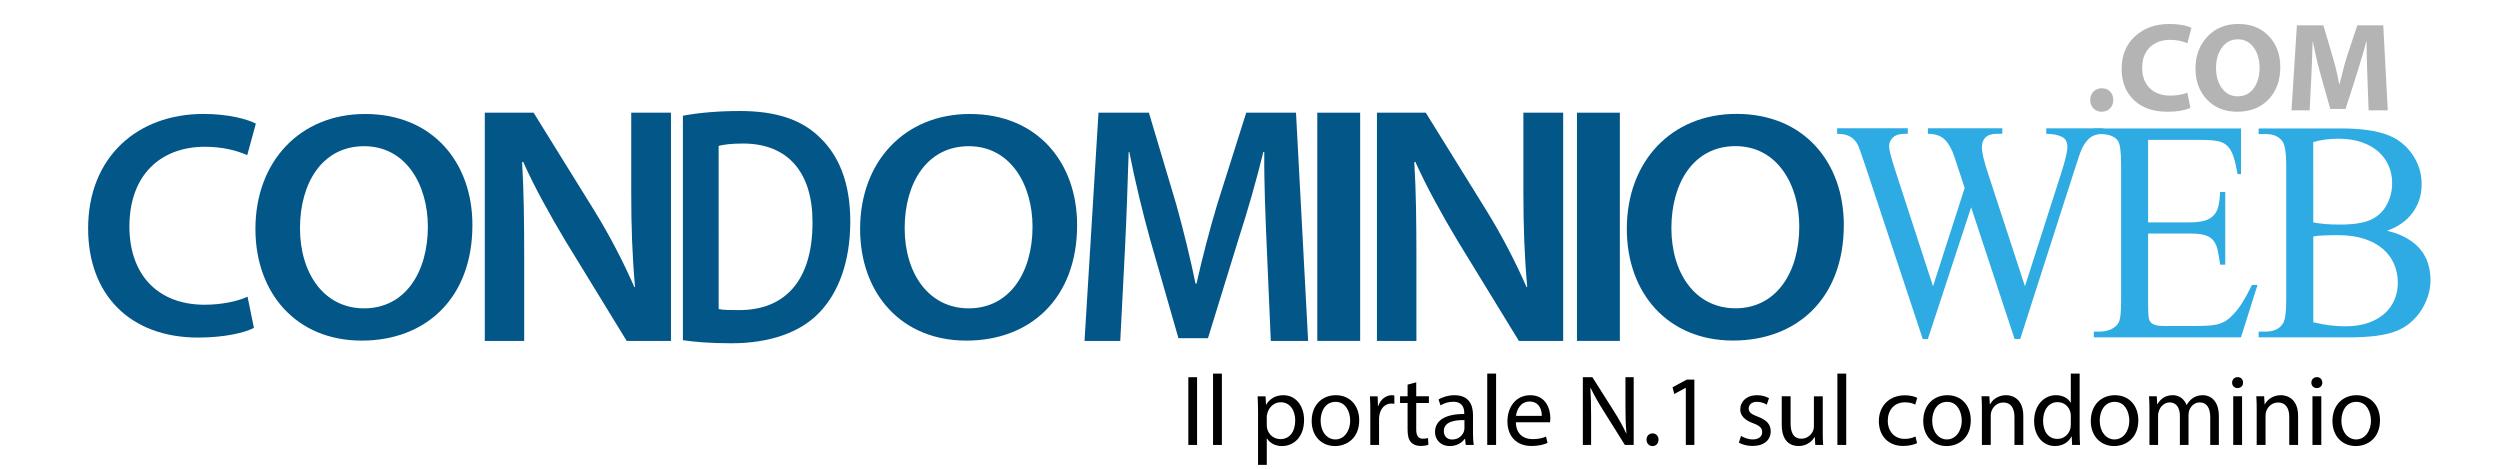 <?xml version="1.0" encoding="UTF-8"?>
<!-- Generator: Adobe Illustrator 15.1.0, SVG Export Plug-In . SVG Version: 6.00 Build 0)  -->
<!DOCTYPE svg PUBLIC "-//W3C//DTD SVG 1.1//EN" "http://www.w3.org/Graphics/SVG/1.1/DTD/svg11.dtd">
<svg version="1.1" id="Livello_1" xmlns="http://www.w3.org/2000/svg" xmlns:xlink="http://www.w3.org/1999/xlink" x="0px" y="0px" width="320px" height="60px" viewBox="0 0 320 60" enable-background="new 0 0 320 59.5" xml:space="preserve">
<g>
	<path fill="#B5B4B4" d="M270.499,12.799c0,0.441-0.14,0.802-0.414,1.082c-0.274,0.279-0.633,0.42-1.067,0.42   c-0.429,0-0.783-0.142-1.059-0.423c-0.271-0.283-0.412-0.642-0.412-1.078s0.143-0.795,0.419-1.078   c0.279-0.282,0.636-0.424,1.067-0.424c0.438,0,0.791,0.141,1.063,0.42C270.363,11.998,270.499,12.357,270.499,12.799z"/>
	<path fill="#B5B4B4" d="M279.979,11.865l0.392,1.938c-0.74,0.333-1.718,0.501-2.92,0.501c-1.832,0-3.271-0.5-4.316-1.497   c-1.045-0.998-1.565-2.323-1.565-3.976c0-1.743,0.568-3.14,1.713-4.188c1.139-1.05,2.607-1.573,4.402-1.573   c1.207,0,2.146,0.166,2.819,0.498l-0.521,1.969c-0.668-0.29-1.402-0.435-2.19-0.435c-1.095,0-1.962,0.318-2.617,0.953   c-0.649,0.636-0.978,1.512-0.978,2.631c0,1.092,0.324,1.958,0.963,2.594c0.646,0.638,1.525,0.958,2.65,0.958   C278.611,12.233,279.341,12.111,279.979,11.865z"/>
	<path fill="#B5B4B4" d="M291.877,8.586c0,1.727-0.509,3.111-1.52,4.152c-1.012,1.042-2.349,1.563-3.996,1.563   c-1.604,0-2.895-0.521-3.866-1.554c-0.979-1.036-1.472-2.362-1.472-3.984c0-1.656,0.519-3.02,1.533-4.089   c1.021-1.072,2.338-1.606,3.95-1.606c1.622,0,2.921,0.517,3.901,1.548C291.391,5.649,291.877,6.972,291.877,8.586z M283.654,8.698   c0,1.065,0.256,1.938,0.77,2.615c0.51,0.679,1.178,1.018,2.006,1.018c0.848,0,1.527-0.337,2.031-1.009   c0.505-0.673,0.76-1.56,0.76-2.657c0-1.054-0.255-1.924-0.763-2.607c-0.515-0.684-1.183-1.025-2.015-1.025   c-0.84,0-1.514,0.345-2.021,1.029C283.91,6.751,283.654,7.628,283.654,8.698z"/>
	<path fill="#B5B4B4" d="M303.182,14.123c-0.173-4.317-0.258-7.241-0.258-8.781h-0.054c-0.265,1.157-1.144,4.025-2.641,8.604h-1.953   c-0.898-3.157-1.438-5.096-1.614-5.812c-0.178-0.716-0.382-1.647-0.612-2.793h-0.032c-0.069,2.174-0.125,3.741-0.178,4.699   l-0.207,4.082h-2.322l0.693-10.88h3.387c0.831,2.777,1.331,4.495,1.507,5.153c0.171,0.659,0.341,1.443,0.513,2.354h0.063   c0.399-1.686,0.737-2.946,1.02-3.785l1.244-3.721h3.318l0.578,10.88H303.182z"/>
</g>
<g>
	<g>
		<g>
			<path fill="#025688" d="M32.503,41.973c-1.187,0.619-3.81,1.236-7.127,1.236c-8.769,0-14.096-5.52-14.096-13.962     c0-9.143,6.311-14.662,14.75-14.662c3.318,0,5.694,0.701,6.72,1.235l-1.105,4.036c-1.312-0.577-3.114-1.069-5.411-1.069     c-5.611,0-9.669,3.541-9.669,10.211c0,6.094,3.565,10.008,9.629,10.008c2.049,0,4.18-0.41,5.492-1.029L32.503,41.973z"/>
		</g>
		<g>
			<path fill="#025688" d="M60.469,28.8c0,9.421-6.011,14.798-14.173,14.798c-8.337,0-13.602-6.043-13.602-14.295     c0-8.628,5.705-14.713,14.041-14.713C55.381,14.586,60.469,20.798,60.469,28.8z M38.399,29.216c0,5.71,3.026,10.253,8.205,10.253     c5.222,0,8.162-4.586,8.162-10.462c0-5.293-2.764-10.293-8.162-10.293C41.251,18.712,38.399,23.423,38.399,29.216z"/>
		</g>
		<g>
			<path fill="#025688" d="M62.053,43.639V14.425H68.3l7.767,12.522c2.007,3.252,3.747,6.635,5.13,9.799h0.091     c-0.358-3.902-0.49-7.674-0.49-12.135V14.425h5.086v29.214h-5.667l-7.855-12.832c-1.917-3.207-3.928-6.803-5.399-10.099     l-0.134,0.045c0.225,3.769,0.268,7.627,0.268,12.438v10.447H62.053L62.053,43.639z"/>
		</g>
		<g>
			<path fill="#025688" d="M87.412,14.815c2.01-0.39,4.576-0.606,7.289-0.606c4.689,0,7.926,1.126,10.231,3.379     c2.417,2.297,3.904,5.766,3.904,10.748c0,5.201-1.522,9.104-3.904,11.616c-2.492,2.644-6.472,3.987-11.344,3.987     c-2.676,0-4.688-0.172-6.177-0.393L87.412,14.815L87.412,14.815z M91.988,39.561c0.631,0.131,1.599,0.131,2.529,0.131     c5.95,0.047,9.483-3.77,9.483-11.18c0.039-6.457-3.163-10.14-8.889-10.14c-1.451,0-2.493,0.128-3.125,0.303L91.988,39.561     L91.988,39.561z"/>
		</g>
		<g>
			<path fill="#025688" d="M162.148,31.717c-0.16-3.771-0.359-8.322-0.319-12.266h-0.121c-0.872,3.554-1.991,7.498-3.187,11.182     l-3.901,12.656h-3.78l-3.58-12.482c-1.037-3.728-1.994-7.715-2.709-11.355h-0.081c-0.118,3.813-0.278,8.451-0.476,12.438     l-0.6,11.748h-4.575l1.789-29.214h6.45l3.504,11.746c0.953,3.423,1.793,6.89,2.469,10.14h0.119     c0.713-3.162,1.633-6.759,2.665-10.185l3.702-11.702h6.372l1.551,29.213h-4.776L162.148,31.717z"/>
		</g>
		<g>
			<path fill="#025688" d="M174.1,14.423v29.212h-5.488V14.423H174.1z"/>
		</g>
		<g>
			<path fill="#025688" d="M176.249,43.639V14.425h6.249l7.766,12.522c2.008,3.252,3.75,6.635,5.131,9.799h0.092     c-0.355-3.902-0.493-7.674-0.493-12.135V14.425h5.092v29.214h-5.669l-7.854-12.832c-1.922-3.207-3.927-6.803-5.4-10.099     l-0.133,0.045c0.227,3.769,0.27,7.627,0.27,12.438v10.447H176.249L176.249,43.639z"/>
		</g>
		<g>
			<path fill="#025688" d="M207.341,14.423v29.212h-5.487V14.423H207.341z"/>
		</g>
		<g>
			<path fill="#025688" d="M137.87,28.8c0,9.421-6.016,14.798-14.176,14.798c-8.334,0-13.6-6.043-13.6-14.295     c0-8.628,5.705-14.713,14.041-14.713C132.778,14.586,137.87,20.798,137.87,28.8z M115.798,29.216     c0,5.71,3.027,10.253,8.203,10.253c5.222,0,8.163-4.586,8.163-10.462c0-5.293-2.764-10.293-8.163-10.293     C118.65,18.712,115.798,23.423,115.798,29.216z"/>
		</g>
		<g>
			<path fill="#025688" d="M236.008,28.792c0,9.419-6.014,14.798-14.174,14.798c-8.336,0-13.602-6.045-13.602-14.299     c0-8.626,5.703-14.713,14.039-14.713C230.918,14.578,236.008,20.789,236.008,28.792z M213.938,29.208     c0,5.711,3.026,10.252,8.203,10.252c5.224,0,8.166-4.584,8.166-10.46c0-5.293-2.768-10.295-8.166-10.295     C216.789,18.704,213.938,23.416,213.938,29.208z"/>
		</g>
	</g>
	<g>
		<g>
			<path fill="#2EABE2" d="M269.23,16.429v0.704c-0.625,0-1.143,0.125-1.537,0.376c-0.402,0.25-0.782,0.712-1.146,1.387     c-0.117,0.221-0.271,0.6-0.447,1.141c-0.182,0.542-0.412,1.242-0.688,2.104l-6.826,21.252h-0.717l-5.563-16.857l-5.539,16.857     h-0.656l-7.26-21.916c-0.274-0.815-0.5-1.461-0.668-1.939c-0.164-0.478-0.287-0.795-0.356-0.953     c-0.248-0.485-0.576-0.85-0.992-1.093c-0.416-0.244-0.978-0.364-1.688-0.364v-0.706h9.051v0.706h-0.416     c-0.657,0-1.151,0.155-1.48,0.469c-0.335,0.313-0.501,0.691-0.501,1.128c0,0.423,0.269,1.466,0.806,3.128l4.819,14.789     l4.054-12.58l-1.31-3.974c-0.306-0.94-0.708-1.669-1.209-2.187c-0.502-0.518-1.231-0.775-2.192-0.775v-0.706h9.528v0.706h-0.657     c-0.695,0-1.195,0.155-1.505,0.469c-0.305,0.313-0.454,0.737-0.454,1.271c0,0.645,0.271,1.794,0.825,3.455l4.688,14.32     l4.646-14.506c0.521-1.614,0.784-2.736,0.784-3.363s-0.258-1.059-0.775-1.294c-0.516-0.233-1.156-0.35-1.926-0.35v-0.705h7.313     v0.003L269.23,16.429L269.23,16.429z"/>
		</g>
		<g>
			<path fill="#2EABE2" d="M274.956,17.901v10.562h5.364c0.785,0,1.418-0.074,1.91-0.227c0.483-0.15,0.873-0.385,1.151-0.701     c0.283-0.319,0.479-0.719,0.591-1.205c0.106-0.484,0.178-1.066,0.209-1.753h0.652v9.3h-0.652     c-0.104-0.746-0.214-1.374-0.324-1.885c-0.121-0.51-0.303-0.918-0.559-1.227c-0.257-0.313-0.615-0.535-1.081-0.67     c-0.465-0.137-1.096-0.201-1.896-0.201h-5.366v8.818c0,1.191,0.045,1.92,0.132,2.17c0.045,0.129,0.104,0.242,0.186,0.348     c0.082,0.104,0.188,0.189,0.326,0.264c0.137,0.074,0.314,0.126,0.539,0.168c0.217,0.039,0.496,0.063,0.85,0.063h4.142     c0.697,0,1.285-0.021,1.769-0.063c0.476-0.039,0.896-0.119,1.244-0.236c0.349-0.121,0.659-0.279,0.937-0.477     c0.272-0.195,0.565-0.465,0.869-0.801c0.729-0.762,1.489-1.986,2.29-3.672h0.723l-2.116,6.701h-18.839v-0.736h0.854     c0.23,0,0.475-0.027,0.729-0.084c0.254-0.059,0.491-0.143,0.709-0.25c0.219-0.114,0.414-0.254,0.594-0.43     c0.17-0.174,0.305-0.381,0.389-0.619c0.146-0.416,0.221-1.281,0.221-2.604v-17.36c0-0.841-0.035-1.529-0.107-2.062     c-0.074-0.53-0.188-0.894-0.352-1.084c-0.438-0.523-1.164-0.787-2.182-0.787h-0.852v-0.715h18.84v5.84h-0.438     c-0.173-0.969-0.354-1.745-0.554-2.324c-0.197-0.579-0.467-1.025-0.811-1.335c-0.339-0.31-0.779-0.509-1.316-0.595     c-0.537-0.086-1.223-0.131-2.054-0.131L274.956,17.901L274.956,17.901z"/>
		</g>
		<g>
			<path fill="#2EABE2" d="M305.543,29.536c1.004,0.237,1.858,0.563,2.563,0.979c0.703,0.409,1.278,0.889,1.721,1.43     c0.445,0.541,0.769,1.146,0.972,1.813c0.202,0.67,0.305,1.367,0.305,2.1c0,0.67-0.102,1.328-0.305,1.979     c-0.205,0.648-0.492,1.27-0.858,1.85c-0.375,0.58-0.821,1.103-1.355,1.563c-0.528,0.46-1.128,0.824-1.799,1.098     c-1.353,0.561-3.4,0.834-6.149,0.834h-11.531v-0.738h0.918c1.028,0,1.766-0.353,2.199-1.051c0.276-0.44,0.413-1.418,0.413-2.934     V21.165c0-1.621-0.173-2.663-0.521-3.124c-0.447-0.587-1.147-0.882-2.09-0.882h-0.918v-0.716h10.57     c1.192,0,2.25,0.061,3.172,0.18c0.926,0.119,1.738,0.298,2.445,0.536c0.704,0.24,1.317,0.546,1.841,0.918     c0.522,0.375,0.988,0.822,1.396,1.347c0.965,1.241,1.439,2.625,1.439,4.148c0,1.351-0.374,2.553-1.122,3.603     C308.099,28.225,306.997,29.012,305.543,29.536z M296.1,28.461c0.89,0.191,2.021,0.285,3.403,0.285     c1.731,0,3.055-0.205,3.968-0.619c0.888-0.412,1.563-1.049,2.029-1.906c0.466-0.859,0.696-1.798,0.696-2.816     c0-0.76-0.148-1.484-0.438-2.167c-0.291-0.685-0.725-1.285-1.296-1.801c-0.575-0.516-1.293-0.926-2.149-1.228     c-0.858-0.301-1.849-0.453-2.966-0.453c-1.209,0-2.291,0.145-3.252,0.429L296.1,28.461L296.1,28.461z M296.1,41.244     c1.369,0.35,2.743,0.523,4.121,0.523c1.104,0,2.075-0.147,2.914-0.438c0.835-0.296,1.529-0.692,2.092-1.192     c0.563-0.504,0.979-1.091,1.266-1.768c0.285-0.676,0.428-1.402,0.428-2.184c0-0.846-0.156-1.633-0.473-2.373     c-0.313-0.737-0.783-1.383-1.416-1.932c-0.632-0.549-1.426-0.98-2.377-1.301c-0.953-0.316-2.074-0.479-3.366-0.479     c-0.742,0-1.376,0.016-1.91,0.037c-0.526,0.022-0.954,0.067-1.276,0.129v10.977H296.1z"/>
		</g>
	</g>
</g>
<g>
	<path d="M153.226,48.283v8.67h-1.119v-8.67H153.226z"/>
	<path d="M155.269,47.82h1.132v9.133h-1.132V47.82z"/>
	<path d="M161.029,52.76c0-0.798-0.026-1.439-0.053-2.031h1.017l0.052,1.066h0.025c0.464-0.759,1.195-1.209,2.213-1.209   c1.505,0,2.637,1.273,2.637,3.164c0,2.238-1.363,3.346-2.83,3.346c-0.822,0-1.543-0.361-1.916-0.979h-0.025V59.5h-1.119V52.76   L161.029,52.76z M162.146,54.419c0,0.167,0.026,0.321,0.053,0.463c0.205,0.785,0.888,1.325,1.697,1.325   c1.196,0,1.892-0.979,1.892-2.404c0-1.248-0.656-2.316-1.853-2.316c-0.771,0-1.492,0.554-1.711,1.402   c-0.039,0.143-0.078,0.309-0.078,0.463V54.419z"/>
	<path d="M173.979,53.789c0,2.302-1.595,3.307-3.101,3.307c-1.685,0-2.983-1.236-2.983-3.203c0-2.084,1.363-3.307,3.088-3.307   C172.77,50.586,173.979,51.885,173.979,53.789z M169.039,53.854c0,1.363,0.784,2.394,1.891,2.394c1.082,0,1.891-1.017,1.891-2.419   c0-1.055-0.526-2.393-1.864-2.393S169.039,52.67,169.039,53.854z"/>
	<path d="M175.402,52.67c0-0.732-0.014-1.363-0.053-1.941h0.99l0.039,1.222h0.051c0.283-0.837,0.965-1.363,1.725-1.363   c0.129,0,0.219,0.013,0.322,0.038v1.068c-0.117-0.026-0.231-0.039-0.388-0.039c-0.797,0-1.362,0.604-1.519,1.453   c-0.024,0.154-0.051,0.334-0.051,0.527v3.318H175.4V52.67H175.402z"/>
	<path d="M181.277,48.939v1.787h1.621v0.861h-1.621v3.357c0,0.771,0.22,1.209,0.85,1.209c0.296,0,0.516-0.039,0.656-0.077   l0.052,0.851c-0.219,0.09-0.565,0.153-1.004,0.153c-0.526,0-0.952-0.168-1.222-0.478c-0.321-0.334-0.438-0.888-0.438-1.619v-3.396   h-0.965v-0.861h0.965v-1.492L181.277,48.939z"/>
	<path d="M187.617,56.953l-0.092-0.784h-0.037c-0.348,0.487-1.018,0.927-1.904,0.927c-1.26,0-1.902-0.889-1.902-1.789   c0-1.504,1.338-2.328,3.742-2.314v-0.129c0-0.516-0.142-1.44-1.415-1.44c-0.579,0-1.184,0.181-1.62,0.464l-0.258-0.746   c0.516-0.334,1.262-0.554,2.045-0.554c1.904,0,2.367,1.3,2.367,2.548v2.327c0,0.54,0.025,1.067,0.104,1.492L187.617,56.953   L187.617,56.953z M187.449,53.775c-1.234-0.025-2.637,0.193-2.637,1.402c0,0.732,0.488,1.08,1.066,1.08   c0.811,0,1.325-0.515,1.506-1.042c0.038-0.116,0.063-0.243,0.063-0.36L187.449,53.775L187.449,53.775z"/>
	<path d="M190.367,47.82h1.132v9.133h-1.132V47.82z"/>
	<path d="M194.031,54.046c0.025,1.531,1.003,2.161,2.136,2.161c0.81,0,1.299-0.143,1.724-0.32l0.192,0.811   c-0.397,0.18-1.08,0.386-2.071,0.386c-1.916,0-3.061-1.261-3.061-3.14c0-1.877,1.105-3.356,2.92-3.356   c2.031,0,2.572,1.788,2.572,2.933c0,0.231-0.025,0.412-0.039,0.527L194.031,54.046L194.031,54.046z M197.35,53.234   c0.014-0.719-0.295-1.838-1.568-1.838c-1.145,0-1.646,1.055-1.736,1.838H197.35z"/>
	<path d="M202.605,56.953v-8.67h1.222l2.778,4.387c0.644,1.016,1.146,1.93,1.557,2.816l0.025-0.014   c-0.104-1.156-0.129-2.211-0.129-3.563v-3.629h1.055v8.671h-1.131l-2.754-4.399c-0.604-0.965-1.184-1.955-1.621-2.894l-0.037,0.013   c0.063,1.094,0.09,2.135,0.09,3.576v3.704L202.605,56.953L202.605,56.953z"/>
	<path d="M210.757,56.284c0-0.476,0.321-0.812,0.771-0.812c0.451,0,0.76,0.336,0.76,0.812c0,0.463-0.296,0.812-0.771,0.812   C211.064,57.096,210.757,56.747,210.757,56.284z"/>
	<path d="M215.785,49.646h-0.026l-1.452,0.785l-0.22-0.863l1.826-0.978h0.965v8.361h-1.093V49.646z"/>
	<path d="M222.854,55.796c0.336,0.218,0.928,0.45,1.492,0.45c0.823,0,1.211-0.412,1.211-0.928c0-0.539-0.322-0.836-1.158-1.145   c-1.119-0.398-1.646-1.018-1.646-1.763c0-1.003,0.811-1.826,2.148-1.826c0.629,0,1.184,0.181,1.529,0.386l-0.283,0.823   c-0.244-0.153-0.693-0.36-1.272-0.36c-0.668,0-1.041,0.387-1.041,0.851c0,0.514,0.373,0.745,1.183,1.055   c1.082,0.411,1.635,0.951,1.635,1.878c0,1.094-0.85,1.865-2.328,1.865c-0.682,0-1.313-0.168-1.749-0.426L222.854,55.796z"/>
	<path d="M233.311,55.255c0,0.644,0.013,1.209,0.051,1.698h-1.004l-0.063-1.018h-0.025c-0.297,0.502-0.951,1.158-2.059,1.158   c-0.979,0-2.148-0.539-2.148-2.728v-3.64h1.133v3.448c0,1.185,0.359,1.979,1.39,1.979c0.759,0,1.286-0.526,1.492-1.027   c0.063-0.168,0.103-0.373,0.103-0.579v-3.819h1.133v4.526H233.311z"/>
	<path d="M235.186,47.82h1.131v9.133h-1.131V47.82z"/>
	<path d="M245.381,56.723c-0.296,0.153-0.951,0.359-1.788,0.359c-1.878,0-3.1-1.273-3.1-3.178c0-1.916,1.312-3.307,3.344-3.307   c0.669,0,1.261,0.168,1.569,0.321l-0.258,0.875c-0.271-0.153-0.694-0.296-1.313-0.296c-1.428,0-2.199,1.055-2.199,2.354   c0,1.44,0.926,2.328,2.161,2.328c0.644,0,1.067-0.168,1.39-0.309L245.381,56.723z"/>
	<path d="M252.26,53.789c0,2.302-1.595,3.307-3.101,3.307c-1.685,0-2.983-1.236-2.983-3.203c0-2.084,1.363-3.307,3.088-3.307   C251.051,50.586,252.26,51.885,252.26,53.789z M247.32,53.854c0,1.363,0.783,2.394,1.891,2.394c1.081,0,1.891-1.017,1.891-2.419   c0-1.055-0.526-2.393-1.865-2.393C247.898,51.436,247.32,52.67,247.32,53.854z"/>
	<path d="M253.686,52.412c0-0.643-0.015-1.17-0.053-1.686h1.004l0.063,1.029h0.024c0.311-0.592,1.029-1.171,2.06-1.171   c0.86,0,2.198,0.515,2.198,2.649v3.718h-1.131v-3.589c0-1.004-0.373-1.84-1.44-1.84c-0.746,0-1.325,0.527-1.519,1.158   c-0.052,0.141-0.076,0.334-0.076,0.526v3.743h-1.133v-4.539H253.686z"/>
	<path d="M266.195,47.82v7.525c0,0.553,0.014,1.182,0.052,1.606h-1.017l-0.051-1.08h-0.027c-0.346,0.694-1.104,1.222-2.121,1.222   c-1.506,0-2.662-1.273-2.662-3.164c-0.014-2.07,1.273-3.345,2.791-3.345c0.951,0,1.595,0.45,1.878,0.952h0.024v-3.719h1.133V47.82z    M265.063,53.262c0-0.142-0.013-0.334-0.051-0.477c-0.168-0.721-0.785-1.313-1.634-1.313c-1.171,0-1.864,1.029-1.864,2.405   c0,1.261,0.616,2.304,1.838,2.304c0.76,0,1.455-0.502,1.66-1.352c0.038-0.154,0.051-0.309,0.051-0.489V53.262z"/>
	<path d="M273.705,53.789c0,2.302-1.596,3.307-3.102,3.307c-1.685,0-2.982-1.236-2.982-3.203c0-2.084,1.363-3.307,3.087-3.307   C272.496,50.586,273.705,51.885,273.705,53.789z M268.766,53.854c0,1.363,0.784,2.394,1.892,2.394c1.081,0,1.891-1.017,1.891-2.419   c0-1.055-0.526-2.393-1.864-2.393S268.766,52.67,268.766,53.854z"/>
	<path d="M275.129,52.412c0-0.643-0.014-1.17-0.052-1.686h0.989l0.053,1.004h0.038c0.348-0.592,0.927-1.146,1.954-1.146   c0.851,0,1.492,0.515,1.764,1.248h0.025c0.192-0.349,0.438-0.618,0.694-0.812c0.373-0.283,0.784-0.438,1.376-0.438   c0.823,0,2.045,0.54,2.045,2.701v3.666h-1.104v-3.523c0-1.197-0.438-1.918-1.353-1.918c-0.643,0-1.145,0.477-1.336,1.029   c-0.053,0.154-0.092,0.359-0.092,0.566v3.846h-1.105v-3.73c0-0.99-0.438-1.711-1.299-1.711c-0.707,0-1.223,0.566-1.401,1.133   c-0.064,0.168-0.091,0.359-0.091,0.553v3.757h-1.105V52.412L275.129,52.412z"/>
	<path d="M287.111,48.979c0.014,0.387-0.271,0.694-0.721,0.694c-0.398,0-0.682-0.31-0.682-0.694c0-0.398,0.296-0.707,0.707-0.707   C286.842,48.271,287.111,48.579,287.111,48.979z M285.852,56.953v-6.227h1.133v6.227H285.852z"/>
	<path d="M288.859,52.412c0-0.643-0.014-1.17-0.053-1.686h1.004l0.063,1.029h0.024c0.311-0.592,1.029-1.171,2.06-1.171   c0.86,0,2.199,0.515,2.199,2.649v3.718h-1.132v-3.589c0-1.004-0.373-1.84-1.44-1.84c-0.746,0-1.325,0.527-1.519,1.158   c-0.051,0.141-0.076,0.334-0.076,0.526v3.743h-1.133v-4.539H288.859z"/>
	<path d="M297.255,48.979c0.015,0.387-0.271,0.694-0.72,0.694c-0.398,0-0.682-0.31-0.682-0.694c0-0.398,0.295-0.707,0.707-0.707   C296.984,48.271,297.255,48.579,297.255,48.979z M295.995,56.953v-6.227h1.132v6.227H295.995z"/>
	<path d="M304.638,53.789c0,2.302-1.595,3.307-3.101,3.307c-1.686,0-2.983-1.236-2.983-3.203c0-2.084,1.363-3.307,3.087-3.307   C303.429,50.586,304.638,51.885,304.638,53.789z M299.698,53.854c0,1.363,0.784,2.394,1.891,2.394c1.081,0,1.891-1.017,1.891-2.419   c0-1.055-0.526-2.393-1.864-2.393S299.698,52.67,299.698,53.854z"/>
</g>
</svg>